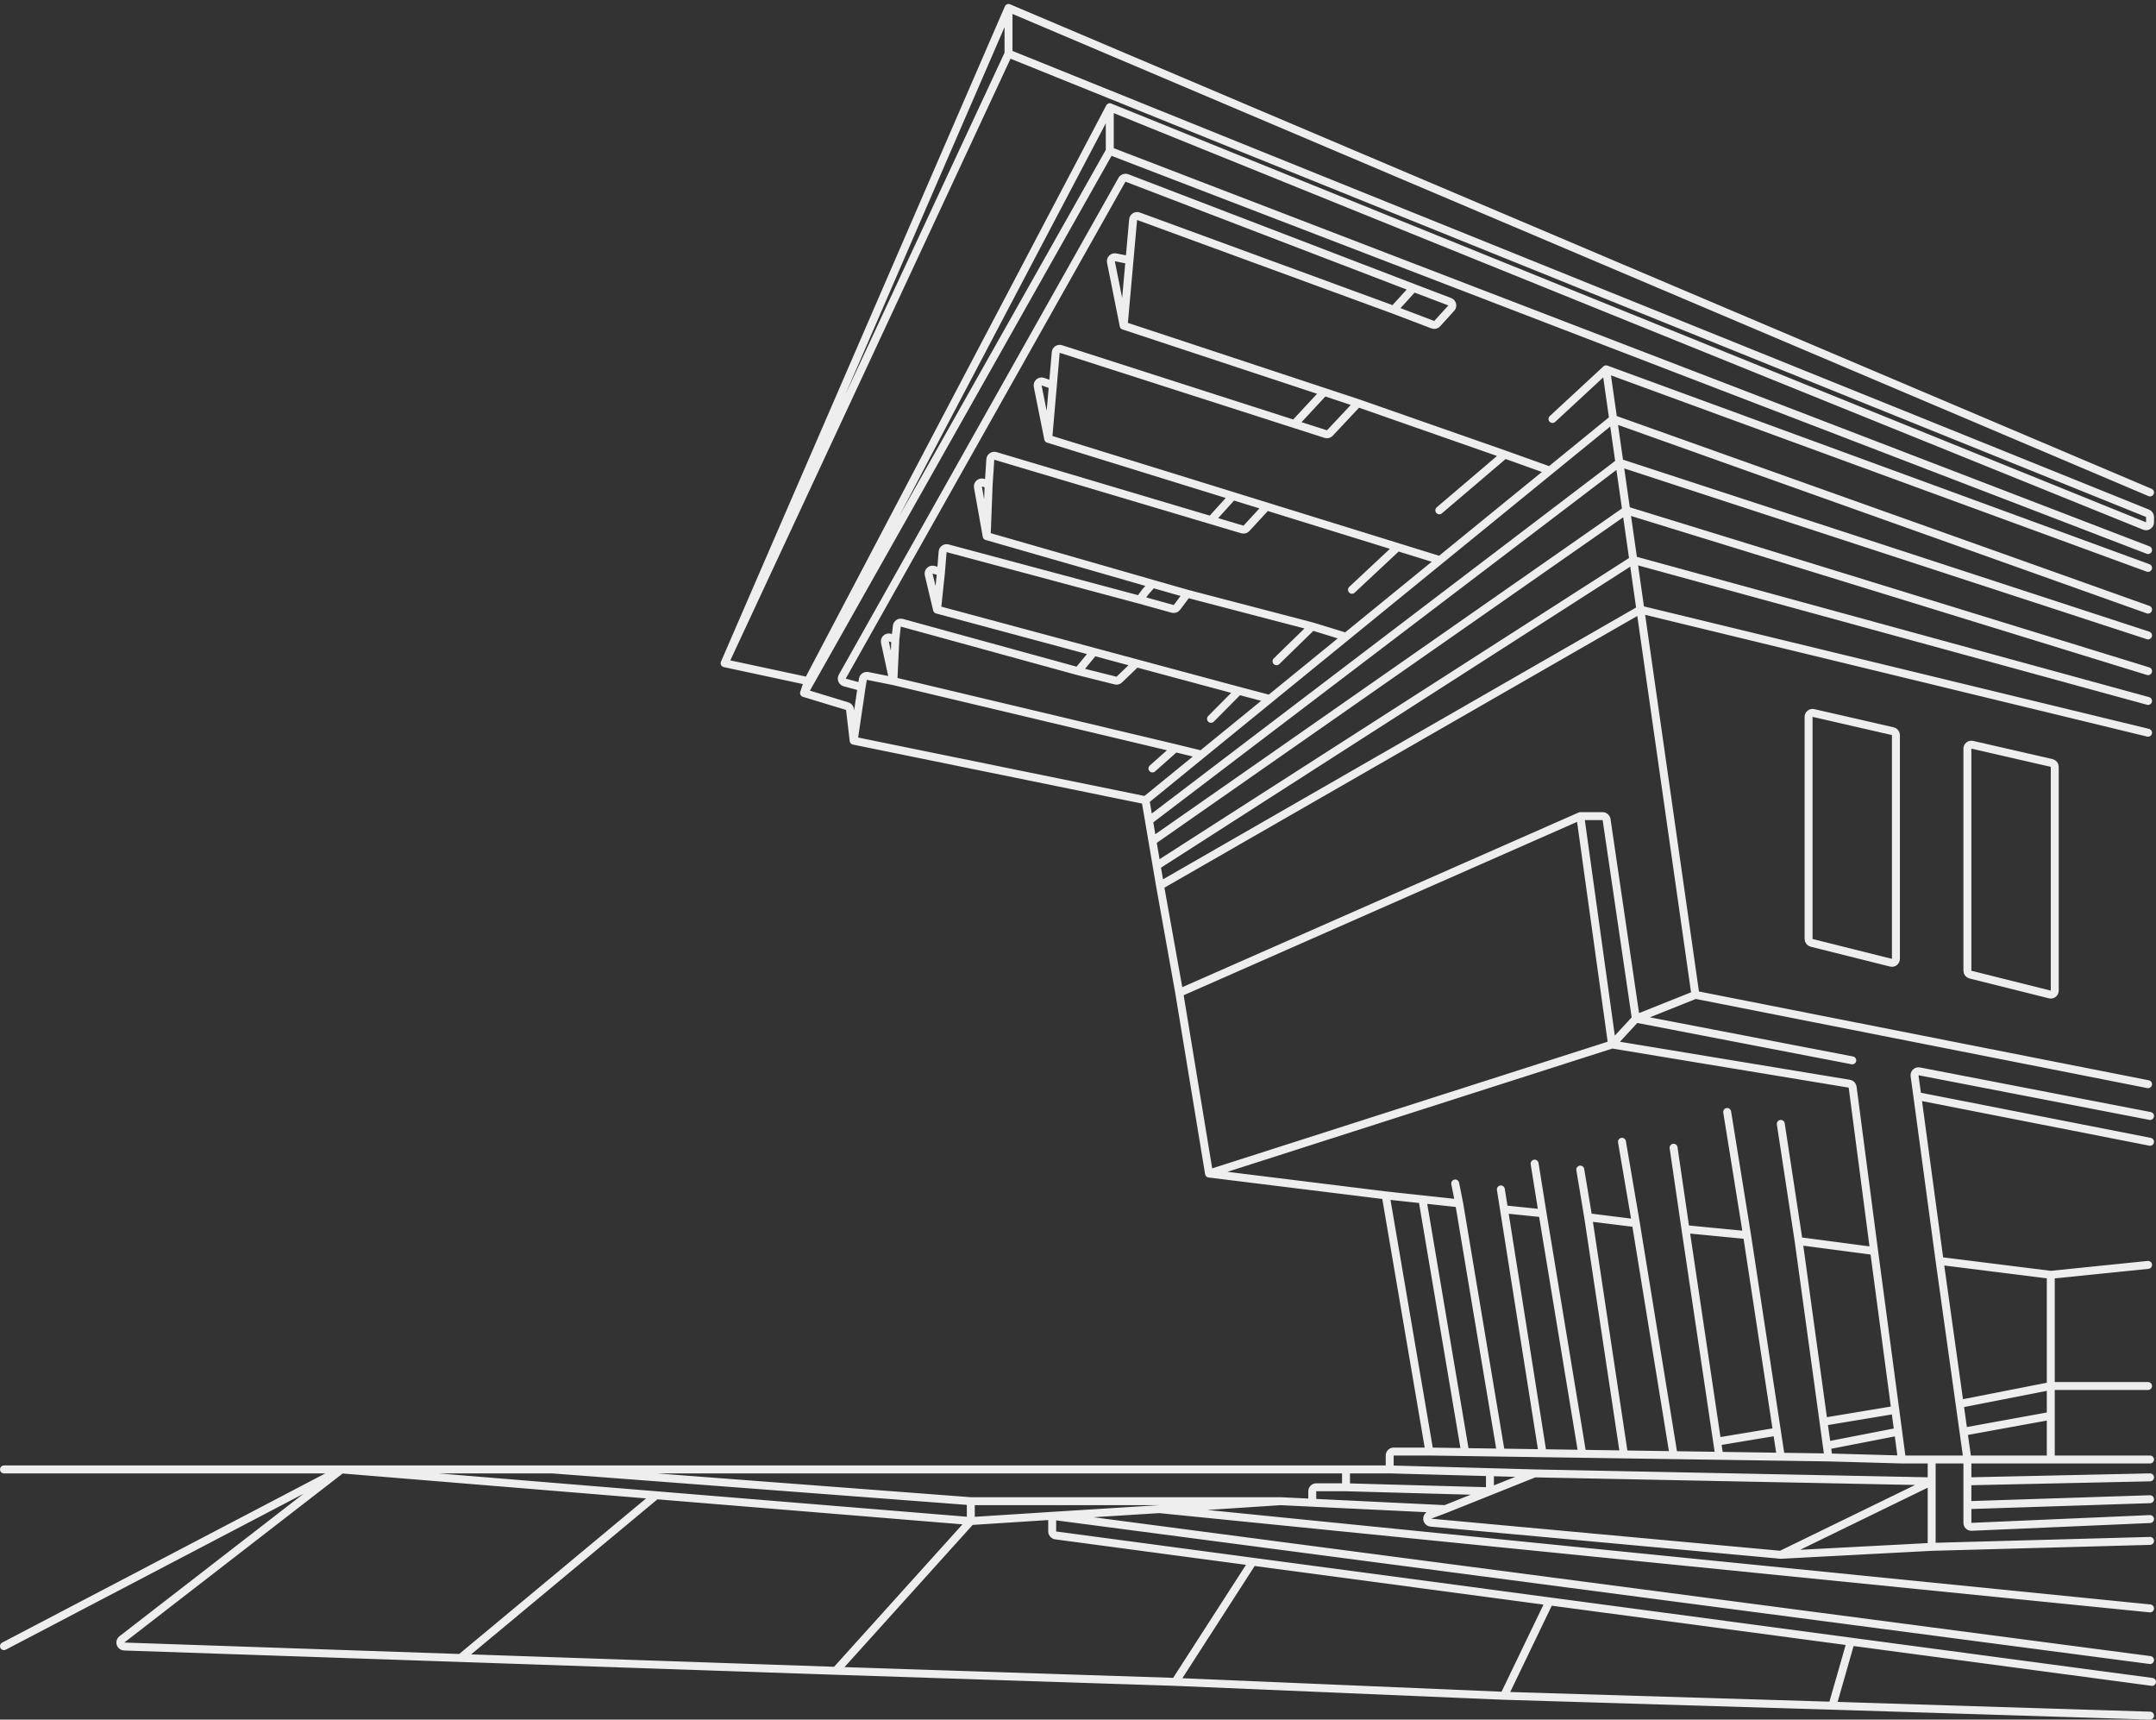 <?xml version="1.0" encoding="UTF-8"?> <svg xmlns="http://www.w3.org/2000/svg" width="543" height="433" viewBox="0 0 543 433" fill="none"><rect x="0" y="0" width="543" height="433" fill="#333333" stroke="none"/><path d="M541.5 124L254 2M254 2L182.5 167M254 2V13.5M182.5 167L203.5 171.5M182.5 167L254 13.5M203.5 171.5L202.5 174.5M203.5 171.5L279.5 27M202.5 174.5L213.374 177.81C213.754 177.925 214.03 178.255 214.076 178.649L215 186.5M202.5 174.5L279.5 38M215 186.5L288.5 201.5M215 186.5L217 173M288.5 201.5L289.375 206.641M288.5 201.5L406.286 105.5M304.5 295.5L349 301M304.5 295.5L297 250M304.5 295.5L406 263M349 301L360 365.5M349 301L358.25 302M360 365.5H351C350.448 365.5 350 365.948 350 366.5V370M360 365.5L369 365.633M350 370H339M350 370L375.25 370.692M86 370L1 414.5M86 370L30.691 412.804C29.951 413.377 30.333 414.563 31.269 414.594L116 417.485M86 370H1M86 370H139M86 370L165.25 376.5M244.5 383L265 381.686M244.5 383V378M244.5 383L165.25 376.5M244.5 383L210.5 420.709M322.5 378L330.5 378.386M322.5 378L292 380M322.5 378H244.5M265 381.686V385.625C265 386.126 265.371 386.55 265.868 386.616L315.5 393.245M265 381.686L541.5 418M265 381.686L292 380M542 423.5L466.117 413.364M364 380L360.087 381.467C359.092 381.84 359.289 383.302 360.347 383.399L448.5 391.5M364 380L375.25 375.5M364 380L330.5 378.386M386.5 371L486.5 373L448.5 391.5M386.5 371L375.25 375.5M386.5 371L375.25 370.692M448.5 391.5L486.5 389.5M339 370V374.5M339 370H139M339 374.5L375.25 375.5M339 374.5H331.5C330.948 374.5 330.5 374.948 330.5 375.5V378.386M375.25 375.5V370.692M495.5 367.5V373M495.5 367.5H479M495.5 367.5H516.5M495.5 367.5L494.52 360.5M541.5 382.5L496.543 384.455C495.975 384.479 495.5 384.025 495.5 383.456V379M495.5 379L541.5 377.5M495.5 379V373M495.5 373L541.5 372M541.5 367.5H516.5M486.5 367.5V389.5M486.5 389.5L541.5 388M292 380L541.5 405M541.5 432L461.5 429.5M244.5 378L139 370M367.5 303L366.5 298M367.5 303L378 365.766M367.5 303L358.25 302M378 365.766L369 365.633M378 365.766L388.5 365.921M358.25 302L369 365.633M388.5 365.921L378.79 304.5M388.5 365.921L398.5 366.068M378 299.5L378.79 304.5M378.79 304.5L388.5 305.5M388.5 305.5L386.5 293M388.5 305.5L398.5 366.068M398.5 366.068L409 366.223M409 366.223L400 306.5M409 366.223L421.5 366.408M398 294.5L400 306.5M400 306.5L412 308M412 308L408.5 287.5M412 308L421.5 366.408M421.5 366.408L433 366.577M433 366.577L448.5 366.806M433 366.577L432.467 363M421.5 289L424.5 309.5M424.5 309.5L440 311M424.5 309.5L432.467 363M440 311L435 280M440 311L447.539 360.5M448.5 366.806L460.5 366.983M448.5 366.806L447.539 360.5M460.5 366.983L479 367.5M460.5 366.983L460.089 364M448.5 283L453 312.5M453 312.5L472 315M453 312.5L459.263 358M472 315L466.596 273.736C466.539 273.299 466.203 272.951 465.768 272.879L406 263M472 315L477.333 355M479 367.5L478.067 360.5M541.5 281L483.371 269.765C482.698 269.635 482.097 270.205 482.191 270.883L482.895 276M482.895 276L541.5 287.5M482.895 276L488.5 317.5M488.5 317.5L516.5 321M488.5 317.5L493.54 353.5M516.5 321L541 318.5M516.5 321V349M516.5 367.5V356.5M516.5 349H541M516.5 349L493.54 353.5M516.5 349V356.5M493.54 353.5L494.52 360.5M494.52 360.5L516.5 356.5M478.067 360.5L460.089 364M478.067 360.5L477.333 355M460.089 364L459.263 358M459.263 358L477.333 355M447.539 360.5L432.467 363M165.25 376.5L116 417.485M116 417.485L210.5 420.709M210.5 420.709L296 423.5M315.5 393.245L296 423.5M315.5 393.245L390.234 403.228M296 423.5L378.79 427M378.79 427L390.234 403.228M378.79 427L461.5 429.5M390.234 403.228L466.117 413.364M466.117 413.364L461.5 429.5M406 263L398 205.5M406 263L412 256.5M398 205.5L297 250M398 205.5H403.636C404.132 205.5 404.553 205.864 404.626 206.355L412 256.5M297 250L292.16 223M466.5 267L412 256.5M412 256.5L427 250.5M427 250.5L541 273M427 250.5L413.143 153.5M404.5 93L541 143M404.5 93L391 105.5M404.5 93L406.286 105.5M279.5 27V38M279.5 27L540.125 132.444C540.782 132.71 541.5 132.226 541.5 131.517V130.175C541.5 129.767 541.252 129.4 540.874 129.247L254 13.5M279.5 38L541 138.5M217 173L212.738 171.838C212.109 171.666 211.81 170.95 212.129 170.382L282.576 45.252C282.82 44.82 283.343 44.632 283.806 44.809L356 72.5M217 173L217.33 171.019C217.423 170.461 217.959 170.092 218.513 170.203L225 171.5M283 82L284.473 65.5M283 82L279.795 65.972C279.654 65.272 280.272 64.655 280.972 64.796L284.473 65.5M283 82L333.5 98.691M390.336 118.5L379 114.444M284.473 65.5L285.384 55.299C285.443 54.644 286.107 54.222 286.724 54.449L351 78M379 114.444L362.5 128.5M379 114.444L342 101.5M356 72.5L365.13 75.978C365.788 76.229 365.988 77.064 365.514 77.585L361.959 81.495C361.682 81.8 361.247 81.904 360.863 81.757L351 78M356 72.5L351 78M342 101.5L334.933 109.038C334.669 109.32 334.265 109.425 333.897 109.306L326 106.77M342 101.5L333.5 98.691M264 110.5L265.174 97M264 110.5L261.347 97.236C261.195 96.473 261.934 95.835 262.666 96.099L265.174 97M264 110.5L310.5 124.898M362.5 141L352 137.749M352 137.749L340.5 148.5M352 137.749L319 127.53M265.174 97L265.891 88.749C265.947 88.109 266.582 87.687 267.193 87.883L326 106.77M319 127.53L313.923 133.041C313.664 133.322 313.268 133.431 312.902 133.322L305 130.969M319 127.53L310.5 124.898M248.5 135L249 122M248.5 135L246.296 122.657C246.162 121.91 246.877 121.292 247.596 121.532L249 122M248.5 135L290.25 147M339 160.34L330.5 157.728M330.5 157.728L321.5 166.5M330.5 157.728L299 149.5M310.5 124.898L305 130.969M305 130.969L250.7 114.802C250.086 114.619 249.46 115.054 249.417 115.694L249 122M333.5 98.691L326 106.77M299 149.5L296.41 152.954C296.163 153.283 295.739 153.427 295.342 153.317L287 151M299 149.5L290.25 147M236 153.5L233.896 144.663C233.719 143.919 234.408 143.259 235.143 143.47L237 144M236 153.5L237 144M236 153.5L275.5 164.126M319.787 176L312 173.944M312 173.944L305 181M312 173.944L286.185 167M237 144L237.404 138.945C237.454 138.323 238.056 137.898 238.66 138.059L287 151M287 151L288.5 149L290.25 147M302.61 190L296 188.391M296 188.391L290.25 193.5M296 188.391L225 171.5M225 171.5L225.5 161M225 171.5L222.873 161.717C222.708 160.959 223.431 160.31 224.167 160.556L225.5 161M286.185 167L281.899 171.117C281.651 171.355 281.297 171.449 280.964 171.366L271.5 169M286.185 167L275.5 164.126M275.5 164.126L271.5 169M271.5 169L227.129 156.81C226.537 156.647 225.939 157.053 225.871 157.664L225.5 161M406.286 105.5L541 153.5M406.286 105.5L407.857 116.5M407.857 116.5L541 160M407.857 116.5L409.571 128.5M407.857 116.5L289.375 206.641M409.571 128.5L541 169M409.571 128.5L411.357 141M409.571 128.5L290.25 211.781M411.357 141L541 176.5M411.357 141L413.143 153.5M411.357 141L291.309 218M413.143 153.5L541 184.5M413.143 153.5L292.16 223M292.16 223L291.309 218M291.309 218L290.25 211.781M290.25 211.781L289.375 206.641" stroke="#EEEEEE" stroke-width="2" stroke-linecap="round"></path><path d="M496.723 187.535L516.723 192.119C517.178 192.223 517.5 192.627 517.5 193.094V249.438C517.5 250.089 516.889 250.566 516.257 250.409L496.257 245.409C495.812 245.297 495.5 244.897 495.5 244.438V188.51C495.5 187.868 496.097 187.392 496.723 187.535Z" stroke="#EEEEEE" stroke-width="2" stroke-linejoin="round"></path><path d="M456.723 179.535L476.723 184.119C477.178 184.223 477.5 184.627 477.5 185.094V241.438C477.5 242.089 476.889 242.566 476.257 242.409L456.257 237.409C455.812 237.297 455.5 236.897 455.5 236.438V180.51C455.5 179.868 456.097 179.392 456.723 179.535Z" stroke="#EEEEEE" stroke-width="2" stroke-linejoin="round"></path></svg> 